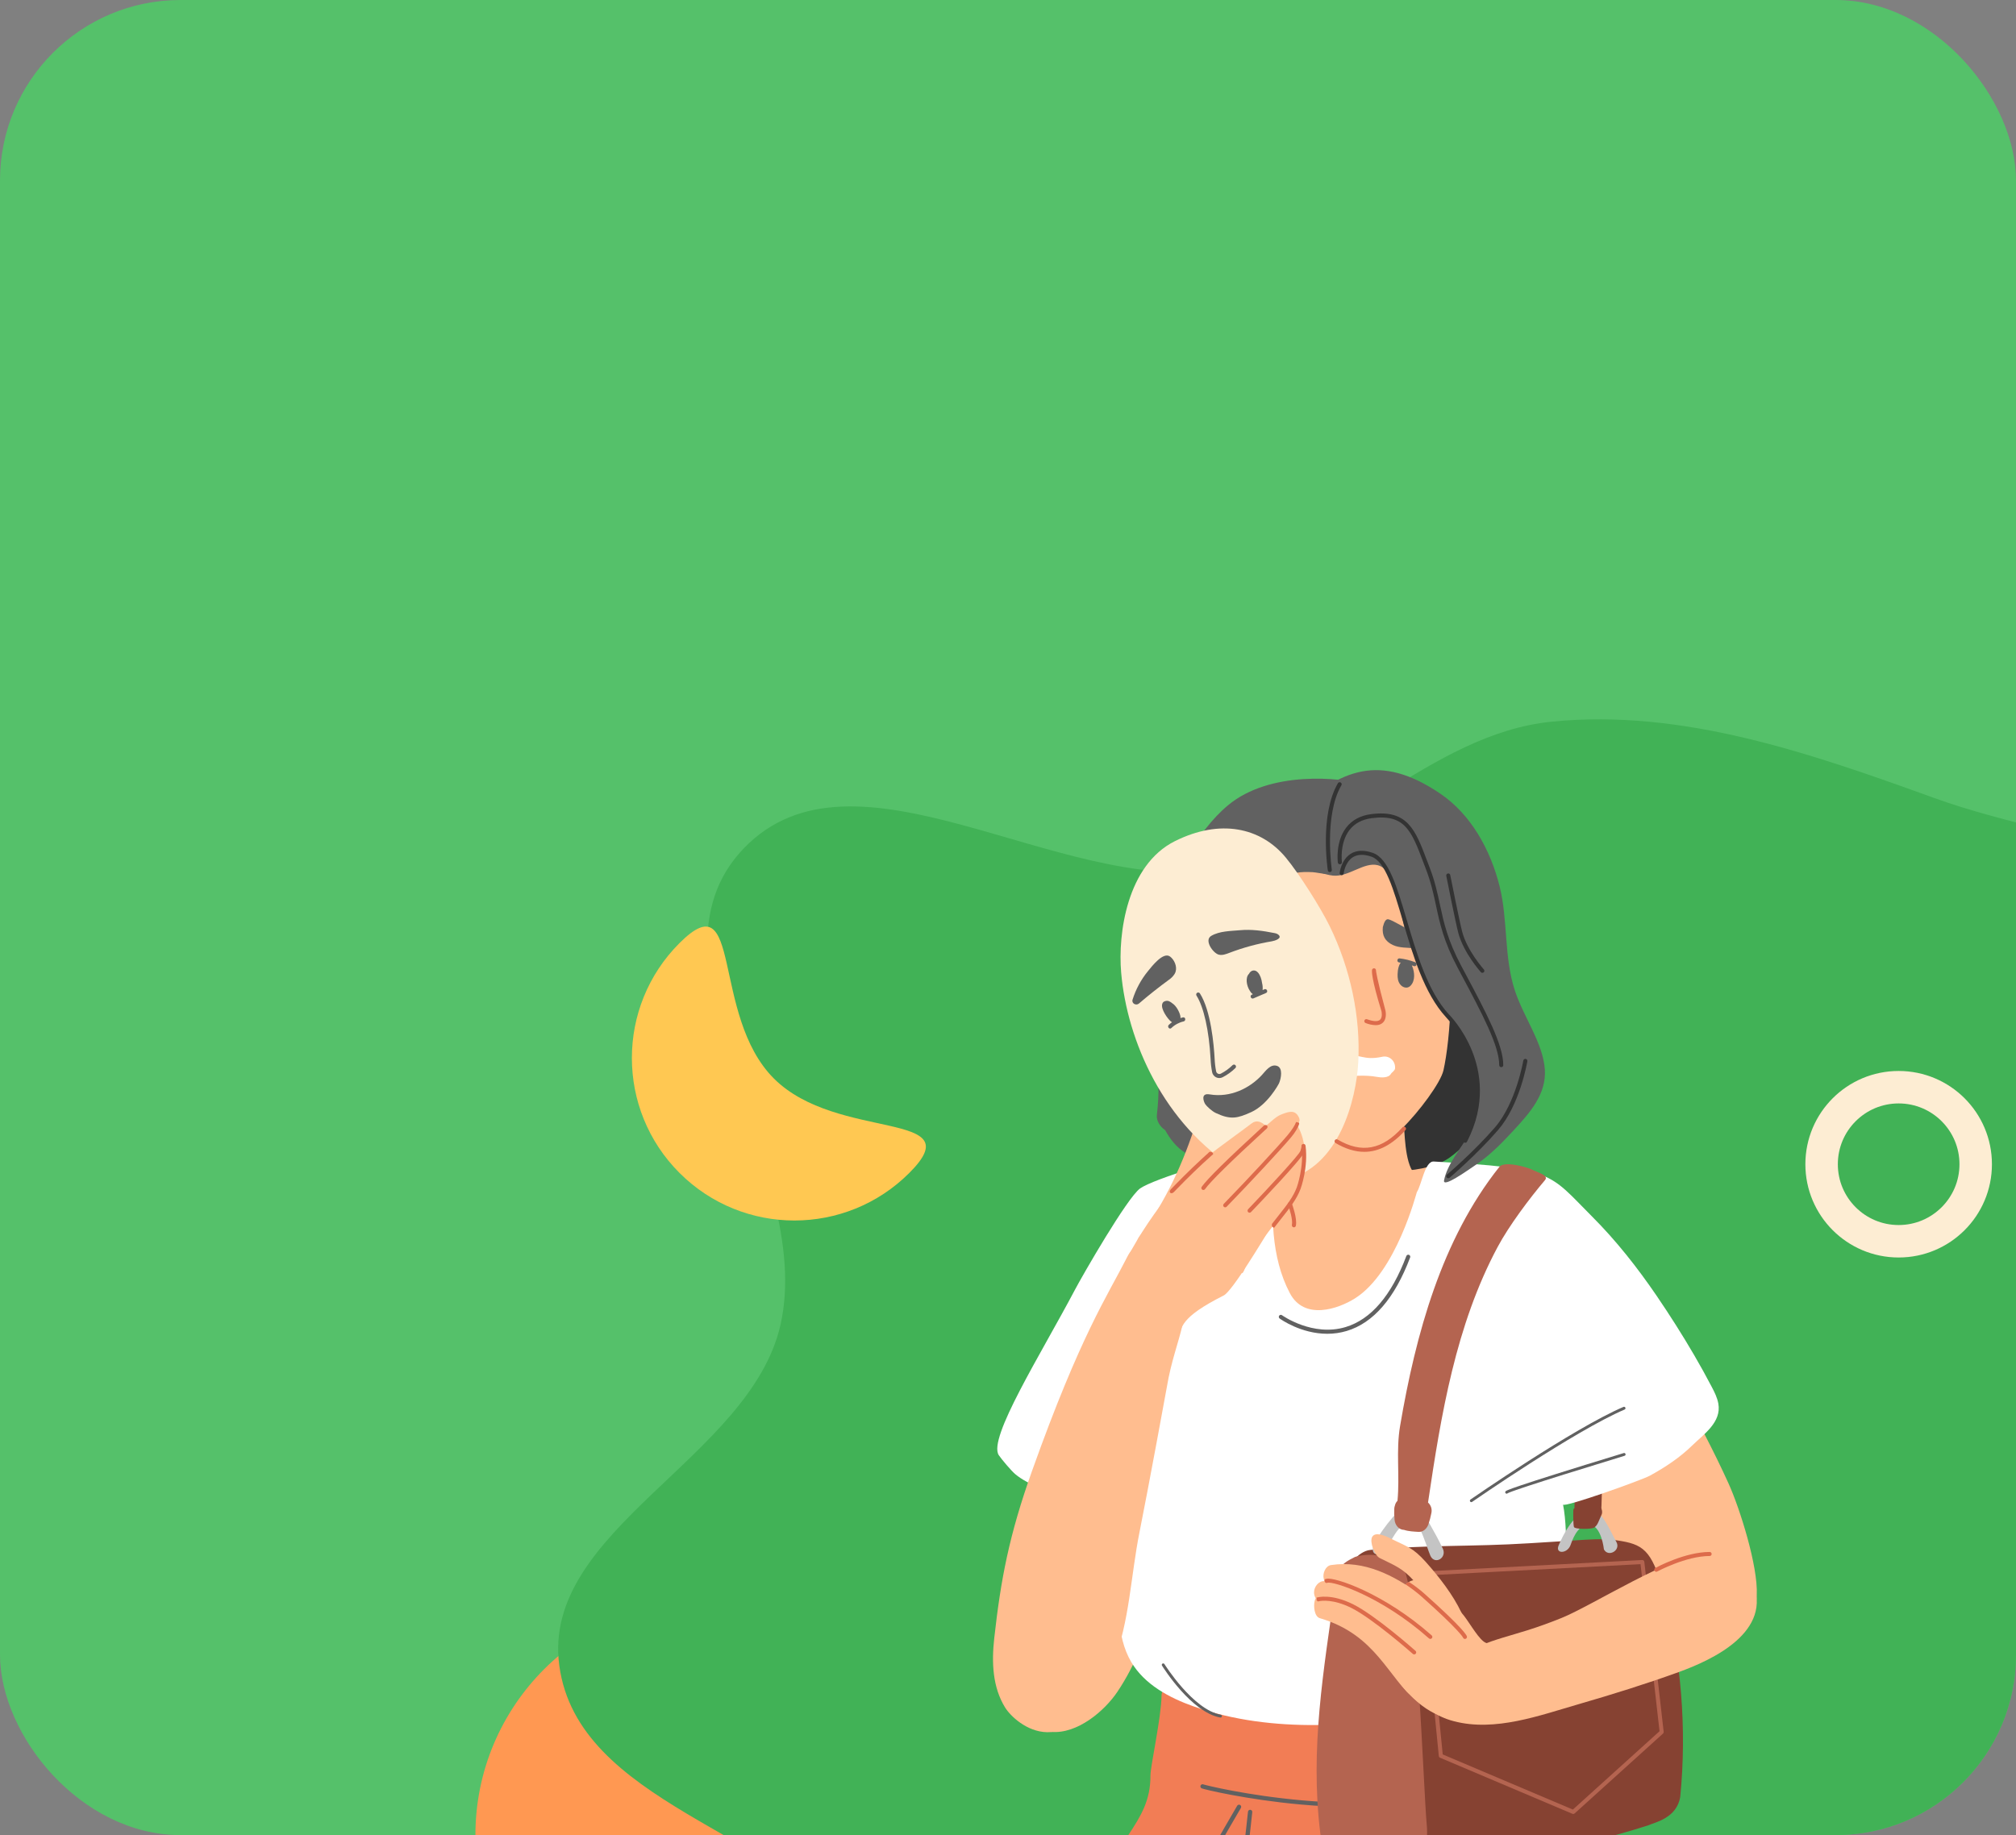 <svg width="335" height="305" viewBox="0 0 335 305" fill="none" xmlns="http://www.w3.org/2000/svg">
<rect x="0" y="0" width="335" height="305" fill="#808080" stroke="none"/>
<g clip-path="url(#clip0)">
<rect width="335" height="305" rx="30" fill="#55C16A"/>
<path d="M157 305C157 326.539 139.539 344 118 344C96.461 344 79 326.539 79 305C79 283.461 96.461 266 118 266C139.539 266 157 283.461 157 305Z" fill="#FF9852"/>
<path fill-rule="evenodd" clip-rule="evenodd" d="M321.439 132.641C300.861 125.201 279.647 117.767 257.875 119.942C237.427 121.984 222.497 141.365 202.196 144.551C175.953 148.668 141.967 121.839 123.582 141.013C105.037 160.354 135.598 194.016 129.702 220.155C124.683 242.408 89.854 254.257 92.943 276.859C96.056 299.635 129.245 304.396 143.662 322.301C156.164 337.828 153.484 365.811 171.475 374.396C190.097 383.282 211.153 365.225 231.767 364.343C248.945 363.608 265.255 368.721 282.424 369.648C307.333 370.993 336.714 386.503 356.309 371.065C374.874 356.438 369.029 325.687 368.202 302.066C367.514 282.424 349.114 265.611 351.936 246.16C356.152 217.102 395.427 195.275 387.809 166.918C381.267 142.566 345.152 141.214 321.439 132.641Z" fill="#41B256"/>
<g clip-path="url(#clip1)">
<path d="M260.213 202.42C259.888 201.674 259.473 200.97 258.979 200.323C256.328 196.93 250.345 196.388 246.22 195.419C235.332 192.883 224.035 192.646 213.049 194.722C209.938 195.313 206.572 195.206 203.609 196.332C199.497 197.895 198.666 202.249 197.308 205.647C195.619 209.879 194.176 214.206 192.986 218.605C187.904 237.42 187.147 257.325 193.407 275.998C195.655 282.705 197.429 290.409 205.946 292.883C213.478 295.069 222.12 293.53 229.644 292.078C236.819 290.695 240.611 287.617 244.369 282.176C252.331 270.651 256.98 257.609 259.413 244.365C261.18 234.746 262.96 224.718 262.295 214.831C262.059 211.296 261.878 206.143 260.213 202.42Z" fill="#FFBD8F"/>
<path d="M250.839 295.822C250.762 295.717 250.68 295.616 250.595 295.518C250.587 295.496 250.577 295.47 250.569 295.447C249.472 292.27 251.396 277.619 249.014 279.053C237.506 285.976 208.897 286.788 196.195 281.215C194.452 280.453 193.038 280.356 193.015 281.814C192.959 285.532 191.168 293.527 191.172 295.093C191.183 299.171 189.672 301.725 187.436 305.086C181.697 313.706 184.055 321.615 178.907 330.905C174.196 339.406 169.898 350.219 168.302 360.011H265.895C260.667 342.278 263.974 325.231 254.366 309.444C251.562 304.819 254.053 300.153 250.839 295.822Z" fill="#F27D55"/>
<path d="M205.888 201.391C206.031 198.814 204.253 195.862 201.686 196.739C189.907 200.763 186.689 203.741 182.26 216.038C176.589 231.782 170.657 257.259 168.009 273.651C167.129 279.106 167.508 287.198 174.691 287.845C178.994 288.231 183.526 284.393 185.683 281.176C191.837 272.009 193.515 260.062 196.36 249.501C198.409 241.893 199.966 234.161 201.022 226.353C201.558 222.392 202.116 218.349 202.241 214.351C202.343 211.025 202.068 207.376 203.983 204.425C204.741 203.261 205.791 203.168 205.888 201.391Z" fill="#FFBD8F"/>
<path d="M247.149 180.265C247.344 176.115 246.444 171.698 245.508 167.59C244.625 163.716 239.996 165.88 238.041 167.339C230.972 172.62 225.148 178.323 222.275 186.89C221.08 190.448 219.075 191.425 224.018 193.358C228.884 195.258 237.072 195.101 240.877 192.399C245.337 189.227 246.931 184.913 247.149 180.265Z" fill="#333333"/>
<path d="M229.954 133.722C229.667 132.798 229.118 131.977 228.373 131.359C227.949 130.888 227.399 130.547 226.789 130.376C222.711 129.201 211.041 128.051 204.084 133.821C201.428 136.017 199.35 138.921 197.531 141.77C195.611 144.809 193.942 148 192.54 151.311C190.99 154.921 189.792 158.672 188.962 162.512C188.864 162.974 188.859 163.451 188.949 163.915C188.878 164.624 189.005 165.339 189.316 165.98C192.106 171.963 193.031 178.61 192.241 185.276C192.124 186.27 192.748 187.239 193.618 187.84C194.456 189.341 195.495 190.714 197.03 191.646C197.689 192.044 198.411 192.327 199.165 192.485C199.567 192.746 199.989 192.975 200.427 193.17C203.542 194.549 206.794 194.427 209.879 193.051C210.89 192.6 211.455 191.449 211.488 190.368C213.54 190.113 215.509 189.225 216.799 187.685C217.918 186.358 218.14 184.5 216.799 183.2C215.87 182.304 214.158 181.993 212.937 182.591C212.358 181.674 211.372 180.995 210.201 181.102C209.698 181.148 209.193 181.158 208.689 181.132H208.617C208.387 181.088 208.156 181.041 207.928 180.982C207.701 180.923 207.447 180.847 207.207 180.766L207.183 180.758C207.371 177.535 206.949 174.307 205.939 171.241C206.307 167.262 207.162 163.342 208.486 159.572C211.451 154.655 215.226 149.909 218.176 144.989C221.897 144.271 224.399 142.296 227.339 139.902C229.19 138.402 230.667 136.136 229.954 133.722Z" fill="#616161"/>
<path d="M235.668 195.556C233.601 194.561 233.475 189.536 233.283 186.972C233.001 183.197 233.574 178.998 231.99 175.536C230.564 172.454 228.296 169.84 225.446 167.995C222.599 166.185 219.243 165.344 215.879 165.598C214.21 165.724 212.484 165.974 210.826 166.163C206.695 166.635 207.767 173.003 208.087 175.771C208.666 180.779 210.331 187.853 211.781 192.658C213.062 196.905 212.909 200.705 216.355 203.456C221.12 207.267 228.792 206.773 232.908 203.153C235.446 200.921 238.428 196.883 235.668 195.556Z" fill="#FFBD8F"/>
<path d="M239.408 152.135C239.439 152.066 239.471 152.001 239.498 151.922C240.237 149.969 239.561 147.621 238.112 146.184C237.554 145.65 236.819 145.339 236.047 145.311C236.01 145.272 235.972 145.233 235.932 145.197C231.605 141.274 225.765 139.578 220.02 140.677C214.657 141.701 209.787 145.471 207.418 150.382C204.958 155.497 204.67 161.289 205.198 166.852C205.752 172.68 207.197 178.481 210.881 183.156C213.038 185.899 216.165 188.612 219.526 189.654C221.967 190.406 225.192 191.17 227.731 190.558C229.686 190.069 231.473 189.062 232.904 187.642C235.896 184.7 239.403 179.919 239.861 177.89C240.982 172.932 242.075 159.82 239.408 152.135Z" fill="#FFBD8F"/>
<path d="M291.92 265.075C292.15 260.32 289.105 250.702 287.254 246.605C284.746 241.067 281.892 235.727 279 230.421C274.148 221.498 268.463 213.055 262.022 205.204C256.936 199.018 248.152 191.657 242.173 201.102C237.913 207.836 241.896 216.315 244.735 222.697C251.992 239.01 263.657 250.583 275.108 263.452C276.56 265.083 279.039 273.742 281.02 274.429C285.545 275.998 290.387 272.158 291.579 267.412C291.77 266.646 291.884 265.863 291.92 265.075Z" fill="#FFBD8F"/>
<path d="M262.363 215.055C261.644 212.258 257.317 213.445 258.037 216.247C260.888 227.372 262.099 238.854 261.631 250.33C261.514 253.219 266.001 253.213 266.116 250.33C266.586 238.451 265.322 226.568 262.363 215.055Z" fill="#864232"/>
<path d="M281.522 225.227C279.568 221.874 277.467 218.572 275.306 215.397C272.106 210.702 268.572 206.207 264.55 202.183C257.305 194.94 258.384 194.184 238.25 193.048C236.762 192.965 236.248 196.892 235.435 198.145C235.381 198.227 232.032 211.461 225.159 215.794C222.365 217.555 216.742 219.504 214.331 214.921C211.169 208.906 211.197 201.621 211.768 194.851C211.802 194.448 211.812 193.985 211.5 193.735C211.296 193.566 209.866 191.921 209.598 191.917C204.453 191.831 191.562 196.018 189.456 197.52C187.311 199.052 179.884 211.975 178.66 214.297C172.961 225.094 164.114 239.063 165.969 241.857C166.417 242.527 168.06 244.467 168.68 244.989C173.113 248.721 183.664 249.805 184.25 250.878C184.978 252.219 185.769 256.894 185.821 261.057C185.884 266.176 185.38 271.831 187.982 276.237C190.19 279.978 194.291 282.18 198.387 283.625C211.568 288.278 226.06 286.877 239.849 284.592C244.183 283.873 248.687 282.994 252.166 280.31C256.239 277.169 259.196 274.378 259.621 269.25C260.046 264.122 260.727 255.109 259.732 250.06C259.846 250.637 272.794 246.008 274.145 245.27C276.671 243.891 279.133 242.262 281.196 240.244C283.117 238.367 286.093 236.384 285.536 233.282C285.361 232.309 284.914 231.404 284.455 230.532C283.526 228.753 282.548 226.985 281.522 225.227Z" fill="white"/>
<path d="M228.363 143.136C228.443 143.121 228.522 143.1 228.599 143.072C228.523 143.098 228.444 143.119 228.363 143.136Z" fill="#EAF4F3"/>
<path d="M227.915 143.312C227.983 143.28 228.048 143.242 228.108 143.197C228.039 143.245 227.977 143.277 227.915 143.312Z" fill="#EAF4F3"/>
<path d="M256.704 177.717C256.386 173.316 253.194 169.099 251.722 164.616C249.892 159.043 250.601 153.011 249.201 147.348C247.694 141.263 244.435 135.376 239.366 131.931C229.312 125.101 222.691 127.818 214.925 135.132C214.154 135.857 214.438 137.083 213.934 138.028C211.805 142.018 218.586 145.217 221.471 145.526C224.096 145.806 226.644 143.214 228.948 143.801C232.265 144.647 232.754 152.653 233.686 155.365C234.919 158.956 236.537 162.34 238.311 165.672C239.995 168.837 243.231 171.233 244.429 174.659C246.156 179.607 246.403 184.737 243.935 188.836C242.594 191.061 240.417 193.676 239.96 196.189C239.723 197.494 243.83 194.537 244.849 193.865C247.348 192.215 249.297 190.281 251.473 187.921C254.214 184.96 257 181.843 256.704 177.717Z" fill="#616161"/>
<path d="M220.356 138.611C218.733 136.661 216.247 134.943 214.86 134.767C209.736 134.118 205.918 137.706 203.457 141.608C200.112 146.894 198.32 152.903 197.065 158.929C195.963 164.21 193.929 171.001 196.955 175.996C200.246 181.428 207.948 186.278 214.731 184.975C215.125 184.9 215.535 184.79 215.803 184.497C216.425 183.804 215.758 182.753 215.074 182.118C213.022 180.201 210.613 178.607 208.908 176.404C207.838 175.022 207.075 173.427 206.672 171.727C206.268 170.026 206.232 168.259 206.567 166.544C207.185 163.51 208.925 160.875 210.275 158.116C211.644 155.317 210.209 151.696 211.681 148.946C213.326 145.872 213.783 144.729 218.123 144.958C219.101 145.009 222.466 145.928 222.064 144.453C221.705 143.133 221.62 140.129 220.356 138.611Z" fill="#616161"/>
<path d="M231.815 177.597C231.927 176.342 230.866 175.388 229.705 175.638C226.507 176.323 226.054 175.101 223.63 175.504C221.39 175.879 220.661 176.418 219.518 177.784C219.064 178.328 219.191 179.978 219.746 179.612C219.768 179.612 225.095 178.292 228.798 178.982C229.439 179.101 230.75 179.224 231.157 178.437C231.234 178.295 231.786 177.927 231.815 177.597Z" fill="white"/>
<path d="M198.833 186.319C196.767 192.992 193.61 199.952 189.354 205.482C188.6 206.461 189.086 207.285 190.061 207.852C191.24 208.541 192.432 208.013 193.186 207.031C197.67 201.181 201.075 194.578 203.241 187.531C204.111 184.717 199.702 183.513 198.833 186.319Z" fill="#FFBD8F"/>
<path d="M220.965 153.952C219.465 150.882 215.902 145.234 213.655 142.524C209.499 137.508 202.746 136.054 195.238 139.8C187.254 143.785 185.751 155.21 186.302 161.628C187.277 172.995 193.407 186.932 205.531 194.404C207.79 195.798 210.788 196.628 213.553 196.046C222.527 194.154 225.362 182.716 225.7 176.615C226.12 169.047 224.407 160.995 220.965 153.952Z" fill="#FDEDD3"/>
<path d="M193.913 230.437C195.284 222.209 198.811 217.767 195.512 212.381C193.982 209.885 193.049 207.979 190.486 207.582C189.269 207.393 188.431 206.668 187.289 208.953C183.994 215.441 179.556 221.883 171.517 244.408C167.672 255.181 166.304 262.489 165.216 272.255C164.761 276.323 164.936 280.402 167.007 283.778C168.721 286.572 177.944 294.437 185.011 276.376C187.708 269.481 187.9 261.89 189.351 254.663C190.839 247.235 193.815 231.015 193.913 230.437Z" fill="#FFBD8F"/>
<path d="M210.591 200.468C209.694 198.724 208.517 196.904 207.022 195.639C205.089 194.01 202.33 192.823 199.847 193.544C197.686 194.171 196.275 196.128 194.856 197.828C191.939 201.318 189.397 205.105 187.271 209.126C186.829 209.964 186.711 210.936 186.94 211.856C186.708 214.907 188.481 217.696 191.285 218.897C193.162 219.702 195.197 224.499 195.734 222.667C196.342 220.601 196.021 219.009 203.35 215.309C204.782 214.587 209.932 205.967 210.992 204.253C212.49 201.824 211.852 202.91 210.591 200.468Z" fill="#FFBD8F"/>
<path d="M215.74 185.529C215.134 184.481 214.236 184.709 212.946 185.216C211.945 185.61 211.195 186.467 210.345 187.123C209.604 186.453 208.823 186.077 207.994 186.708C204.425 189.421 200.199 192.207 197.028 195.392C196.504 195.92 196.705 196.734 196.736 197.303C196.569 197.483 196.42 197.679 196.291 197.889C194.52 200.768 197.131 205.266 199.169 207.331C199.605 207.772 200.097 208.153 200.633 208.465C200.769 208.868 200.955 209.252 201.185 209.609C202.098 211 203.927 211.468 205.321 210.648C206.338 211.436 206.305 212.304 206.895 210.741C208.415 206.717 214.465 201.014 215.948 197.099C217.307 193.511 217.07 189.515 215.582 187.064C215.886 186.399 216.147 186.234 215.74 185.529Z" fill="#FFBD8F"/>
<path d="M235.194 159.945C234.353 159.612 233.471 159.391 232.572 159.287C232.142 159.238 232.059 159.906 232.49 159.958C232.579 159.969 232.666 159.985 232.758 159.997C232.671 160.113 232.597 160.238 232.537 160.37C232.387 160.733 232.296 161.119 232.269 161.511C232.208 162.096 232.213 162.718 232.443 163.244C232.799 164.061 233.771 164.5 234.421 163.798C235.186 162.973 235.08 161.606 234.674 160.611C234.666 160.59 234.657 160.57 234.649 160.55C234.641 160.529 234.615 160.478 234.598 160.445C234.714 160.485 234.832 160.524 234.949 160.57C235.336 160.725 235.604 160.103 235.194 159.945Z" fill="#616161"/>
<path d="M239.835 157.267C239.565 157.013 239.256 156.803 238.92 156.645C237.533 155.974 235.993 155.391 234.585 154.774C233.844 154.448 231.368 152.905 230.697 152.79C230.295 152.72 230.015 153.174 229.786 154.087C229.652 155.462 230.117 156.442 231.471 157.071C232.543 157.572 233.913 157.49 235.057 157.608L239.147 158.033C239.334 158.07 239.528 158.055 239.707 157.99C240.139 157.789 240.068 157.517 239.835 157.267Z" fill="#616161"/>
<path d="M273.892 261.77C273.846 261.77 273.8 261.756 273.762 261.731C273.723 261.706 273.693 261.67 273.674 261.627C273.649 261.57 273.648 261.504 273.67 261.446C273.693 261.387 273.738 261.339 273.795 261.314C274.177 261.146 283.191 257.215 287.96 259.452C287.99 259.464 288.018 259.482 288.041 259.505C288.064 259.528 288.083 259.555 288.095 259.585C288.107 259.616 288.113 259.648 288.112 259.681C288.111 259.713 288.103 259.746 288.09 259.775C288.076 259.805 288.056 259.831 288.032 259.853C288.007 259.875 287.979 259.891 287.948 259.901C287.917 259.911 287.884 259.915 287.851 259.912C287.819 259.909 287.787 259.899 287.759 259.884C283.183 257.738 274.085 261.709 273.988 261.749C273.958 261.763 273.925 261.769 273.892 261.77Z" fill="#515151"/>
<path d="M226.706 191.44C225.173 191.44 223.585 190.95 221.928 189.975C221.89 189.953 221.856 189.923 221.83 189.888C221.803 189.852 221.784 189.812 221.773 189.769C221.761 189.727 221.759 189.682 221.765 189.638C221.771 189.595 221.786 189.552 221.808 189.514C221.83 189.476 221.86 189.443 221.895 189.416C221.93 189.389 221.971 189.37 222.013 189.359C222.056 189.348 222.101 189.345 222.144 189.351C222.188 189.357 222.23 189.372 222.268 189.394C226.263 191.747 229.691 191.102 233.053 187.365C233.083 187.332 233.119 187.305 233.159 187.286C233.198 187.267 233.242 187.256 233.286 187.254C233.33 187.252 233.374 187.258 233.416 187.273C233.457 187.288 233.496 187.31 233.529 187.34C233.561 187.37 233.588 187.405 233.607 187.445C233.626 187.485 233.637 187.528 233.639 187.573C233.642 187.617 233.635 187.661 233.621 187.703C233.606 187.744 233.583 187.783 233.553 187.815C231.376 190.235 229.111 191.44 226.706 191.44Z" fill="#DD6B4B"/>
<path d="M210.601 187.416C210.624 187.359 210.63 187.298 210.619 187.238C210.608 187.178 210.581 187.123 210.54 187.078C210.523 187.054 210.501 187.035 210.475 187.021C210.408 186.996 210.336 186.986 210.264 186.991C210.192 186.995 210.122 187.016 210.058 187.05C209.947 187.15 209.839 187.252 209.729 187.353C203.998 192.613 200.613 195.937 199.688 197.254C199.637 197.327 199.618 197.417 199.633 197.504C199.648 197.591 199.697 197.669 199.769 197.72C199.841 197.772 199.931 197.792 200.018 197.778C200.106 197.764 200.184 197.716 200.236 197.645C201.141 196.373 204.488 193.077 210.183 187.853C210.325 187.719 210.534 187.583 210.601 187.416Z" fill="#DD6B4B"/>
<path d="M225.55 300.354C222.151 300.354 218.942 300.169 216.14 299.916C207.141 299.105 200.008 297.388 199.677 297.227C199.591 297.187 199.525 297.114 199.493 297.025C199.461 296.936 199.465 296.837 199.506 296.752C199.546 296.666 199.619 296.6 199.708 296.568C199.797 296.536 199.895 296.54 199.981 296.581C200.36 296.715 207.26 298.419 216.407 299.227C224.649 299.955 236.487 300.085 246.085 296.573C246.129 296.556 246.175 296.549 246.222 296.551C246.269 296.553 246.315 296.564 246.357 296.584C246.4 296.604 246.438 296.632 246.47 296.666C246.502 296.701 246.526 296.741 246.542 296.785C246.558 296.829 246.566 296.876 246.564 296.923C246.562 296.97 246.551 297.016 246.531 297.058C246.511 297.101 246.483 297.139 246.449 297.171C246.414 297.202 246.374 297.227 246.33 297.243C239.823 299.623 232.313 300.354 225.55 300.354Z" fill="#616161"/>
<path d="M228.592 170.388C228.022 170.367 227.46 170.247 226.93 170.035C226.846 170.005 226.777 169.943 226.739 169.862C226.701 169.781 226.697 169.688 226.727 169.604C226.757 169.52 226.819 169.451 226.9 169.413C226.981 169.375 227.074 169.371 227.158 169.401C228.21 169.786 228.957 169.817 229.319 169.489C229.763 169.087 229.587 168.199 229.559 168.066C227.847 162.535 227.976 161.419 227.981 161.283C227.979 161.237 227.987 161.19 228.004 161.147C228.021 161.104 228.046 161.065 228.079 161.032C228.112 160.999 228.151 160.973 228.195 160.956C228.238 160.939 228.284 160.932 228.331 160.933C228.377 160.935 228.423 160.947 228.464 160.967C228.506 160.987 228.543 161.016 228.573 161.051C228.603 161.087 228.626 161.128 228.639 161.173C228.653 161.217 228.657 161.264 228.651 161.31C228.651 161.342 228.738 162.446 230.193 167.845C230.193 167.857 230.202 167.87 230.206 167.884C230.221 167.94 230.552 169.28 229.769 169.988C229.482 170.255 229.087 170.388 228.592 170.388Z" fill="#DD6B4B"/>
<path d="M243.479 189.932C243.421 189.932 243.364 189.917 243.314 189.889C243.264 189.861 243.221 189.82 243.191 189.771C243.161 189.721 243.145 189.665 243.143 189.607C243.14 189.55 243.153 189.492 243.18 189.441C245.67 184.626 245.943 179.735 243.984 174.905C243.115 172.739 241.854 170.752 240.265 169.043C236.656 165.113 234.777 158.725 233.117 153.09C231.552 147.77 230.199 143.174 227.897 142.383C226.628 141.946 225.586 141.98 224.799 142.477C223.499 143.302 223.284 145.138 223.282 145.159C223.277 145.203 223.263 145.246 223.242 145.285C223.221 145.324 223.192 145.358 223.158 145.386C223.123 145.414 223.084 145.434 223.041 145.447C222.999 145.459 222.954 145.463 222.91 145.458C222.866 145.454 222.824 145.44 222.785 145.419C222.746 145.398 222.712 145.369 222.684 145.335C222.656 145.3 222.635 145.26 222.623 145.218C222.611 145.175 222.607 145.131 222.611 145.087C222.622 144.998 222.867 142.907 224.437 141.912C225.405 141.296 226.642 141.241 228.114 141.748C230.745 142.654 232.136 147.403 233.762 152.903C235.4 158.468 237.257 164.776 240.748 168.577C240.831 168.659 243.079 170.892 244.597 174.63C246 178.088 246.996 183.517 243.771 189.754C243.743 189.807 243.701 189.851 243.649 189.883C243.598 189.914 243.539 189.931 243.479 189.932Z" fill="#333333"/>
<path d="M255.606 358.659C255.338 358.659 255.258 358.39 255.137 357.972C255.011 357.531 254.818 356.781 254.562 355.745C253.827 352.764 252.626 347.601 250.993 340.398C246.646 321.231 239.791 302.587 239.722 302.402C239.695 302.314 239.703 302.22 239.743 302.138C239.784 302.056 239.854 301.993 239.94 301.961C240.025 301.929 240.12 301.932 240.204 301.967C240.288 302.003 240.355 302.07 240.392 302.154C240.46 302.34 247.331 321.026 251.689 340.247C254.998 354.839 255.738 357.56 255.902 358.048C255.952 358.106 255.981 358.177 255.987 358.252C255.997 358.346 255.971 358.44 255.914 358.515C255.857 358.59 255.773 358.64 255.68 358.655C255.655 358.658 255.631 358.659 255.606 358.659Z" fill="#616161"/>
<path d="M279.202 298.68C280.323 287.46 279.394 275.279 276.342 264.387C274.454 257.495 272.948 256.643 268.701 256.016C266.279 255.657 263.875 255.881 261.445 256.038L254.176 256.492C244.407 257.101 237.462 256.721 227.715 257.604C225.649 257.791 223.679 260.533 223.19 262.372C222.887 263.513 223.065 263.814 223.165 264.66C223.86 277.805 224.256 290.977 225.249 304.107C225.617 308.963 230.679 308.935 231.952 309C246.164 309.668 260.379 307.759 273.912 303.366C275.093 302.85 278.599 302.163 279.202 298.68Z" fill="#864232"/>
<path d="M232.994 260.341C229.345 257.299 225.152 258.777 225.149 258.777C222.602 260.023 222.32 260.646 221.897 263.693C219.964 277.58 217.662 290.53 219.391 304.682C219.793 307.999 221.949 308.169 222.398 308.269C225.078 308.889 227.825 309.175 230.576 309.12C233.525 308.961 237.689 309.791 237.088 303.346C236.517 297.24 235.443 262.383 232.994 260.341Z" fill="#B46450"/>
<path d="M261.427 301.491C261.381 301.491 261.336 301.482 261.293 301.464L239.289 292.138C239.234 292.114 239.187 292.076 239.152 292.027C239.117 291.978 239.095 291.921 239.089 291.862L236.104 261.564C236.1 261.519 236.105 261.473 236.119 261.43C236.132 261.387 236.155 261.347 236.184 261.312C236.214 261.278 236.25 261.25 236.291 261.23C236.332 261.21 236.376 261.198 236.422 261.195L272.885 259.28C272.971 259.275 273.055 259.303 273.121 259.359C273.186 259.414 273.228 259.493 273.238 259.578L276.455 287.834C276.461 287.887 276.455 287.941 276.436 287.991C276.417 288.041 276.386 288.085 276.347 288.121L261.655 301.4C261.593 301.457 261.512 301.49 261.427 301.491ZM239.738 291.593L261.362 300.757L275.766 287.735L272.608 259.97L236.815 261.847L239.738 291.593Z" fill="#B46450"/>
<path d="M239.74 257.357C238.963 255.755 238.542 254.992 237.669 253.451C237.065 252.386 236.251 250.939 235.023 250.592C233.661 250.209 232.294 251.173 231.413 252.202C230.326 253.475 229.063 255.165 228.329 256.713C227.596 258.261 228.917 258.913 230.072 257.699C230.535 257.216 231.665 254.937 232.464 254.097C233.712 252.784 235.063 252.612 235.977 254.209C236.555 255.219 237.452 258.098 237.7 258.601C238.456 260.145 240.492 258.903 239.74 257.357Z" fill="#C4C4C4"/>
<path d="M268.612 256.317C267.942 255.089 267.359 253.769 266.577 252.606C266.022 251.784 265.2 251.069 264.143 251.093C261.681 251.149 259.735 255.117 258.998 256.86C258.398 258.273 260.353 258.276 260.944 256.879C261.177 256.329 261.98 253.421 264.027 253.411C266.105 253.4 266.526 257.52 266.526 257.52C267.264 258.878 269.344 257.675 268.612 256.317Z" fill="#C4C4C4"/>
<path d="M244.489 249.659C244.439 249.659 244.389 249.642 244.349 249.612C244.308 249.581 244.278 249.539 244.264 249.491C244.249 249.442 244.249 249.391 244.266 249.343C244.282 249.295 244.314 249.253 244.355 249.225C244.524 249.108 261.447 237.387 269.784 233.828C269.842 233.806 269.906 233.807 269.962 233.831C270.019 233.855 270.064 233.9 270.089 233.957C270.113 234.013 270.114 234.077 270.093 234.135C270.071 234.193 270.028 234.24 269.972 234.266C261.678 237.806 244.796 249.499 244.626 249.616C244.586 249.645 244.538 249.66 244.489 249.659Z" fill="#616161"/>
<path d="M250.36 248.256C250.303 248.256 250.248 248.236 250.206 248.198C250.182 248.178 250.162 248.153 250.148 248.126C250.134 248.098 250.125 248.067 250.123 248.036C250.12 248.005 250.124 247.974 250.134 247.944C250.143 247.914 250.159 247.887 250.179 247.863C250.293 247.729 250.593 247.38 269.806 241.507C269.837 241.496 269.869 241.491 269.901 241.493C269.933 241.495 269.965 241.504 269.994 241.519C270.022 241.533 270.048 241.554 270.069 241.578C270.089 241.603 270.105 241.632 270.114 241.663C270.123 241.694 270.126 241.727 270.122 241.759C270.118 241.791 270.107 241.822 270.091 241.85C270.075 241.877 270.053 241.902 270.027 241.921C270.001 241.94 269.972 241.954 269.94 241.961C253.17 247.089 250.762 248.027 250.52 248.19C250.476 248.231 250.419 248.255 250.36 248.256Z" fill="#616161"/>
<path d="M202.807 285.457C202.792 285.458 202.778 285.458 202.764 285.457C197.964 284.584 193.301 277.165 193.104 276.85C193.083 276.824 193.068 276.793 193.06 276.761C193.052 276.728 193.051 276.694 193.056 276.661C193.062 276.629 193.075 276.597 193.093 276.569C193.112 276.542 193.136 276.518 193.165 276.5C193.193 276.483 193.225 276.471 193.258 276.466C193.291 276.462 193.325 276.464 193.357 276.473C193.389 276.482 193.419 276.498 193.445 276.52C193.47 276.541 193.491 276.568 193.506 276.598C193.553 276.673 198.255 284.152 202.845 284.989C202.905 284.998 202.959 285.029 202.997 285.077C203.034 285.124 203.052 285.184 203.047 285.245C203.042 285.305 203.013 285.361 202.968 285.401C202.923 285.441 202.864 285.463 202.804 285.461L202.807 285.457Z" fill="#616161"/>
<path d="M215.476 186.509C215.368 186.488 215.391 186.426 215.355 186.529C215.178 187.032 214.685 187.807 213.99 188.635C212.284 190.659 207.312 196.012 203.352 200.091C203.29 200.155 203.256 200.241 203.257 200.331C203.258 200.42 203.295 200.505 203.358 200.567C203.39 200.598 203.427 200.622 203.468 200.639C203.51 200.655 203.553 200.663 203.598 200.663C203.642 200.662 203.685 200.653 203.726 200.635C203.767 200.618 203.803 200.592 203.834 200.561C207.804 196.472 212.791 191.103 214.505 189.068C215.268 188.164 215.677 187.417 215.881 186.822C215.89 186.792 215.892 186.761 215.887 186.73C215.883 186.699 215.871 186.67 215.854 186.644C215.837 186.618 215.814 186.597 215.787 186.581C215.76 186.566 215.73 186.556 215.7 186.553C215.629 186.537 215.547 186.524 215.476 186.509Z" fill="#DD6B4B"/>
<path d="M254.505 194.358C254.01 194.09 250.005 192.855 249.143 193.947C239.56 206.004 235.254 221.722 232.654 237.002C231.95 241.135 232.622 245.245 232.222 249.439C232.01 249.647 231.863 249.913 231.8 250.204C231.728 250.391 231.689 250.588 231.685 250.788C231.685 250.908 231.685 251.027 231.685 251.147C231.664 251.491 231.673 251.836 231.714 252.178C231.722 252.312 231.726 252.454 231.737 252.591C231.809 253.433 232.407 254.252 233.315 254.273C234.079 254.527 234.977 254.556 235.728 254.604C236.495 254.654 237.119 254.041 237.35 253.369C237.564 252.748 237.733 252.112 237.855 251.467C237.923 251.153 237.908 250.826 237.81 250.52C237.711 250.214 237.534 249.939 237.296 249.723C239.461 235.103 241.908 220.246 248.871 207.236C250.755 203.715 254.171 199.156 256.73 196.145C257.429 195.312 255.559 194.915 254.505 194.358Z" fill="#B46450"/>
<path d="M265.966 250.415C265.221 249.236 263.497 249.792 262.47 250.45C261.98 250.764 261.477 250.45 261.442 250.999C261.415 251.44 261.415 253.346 261.54 253.779C261.665 254.213 264.527 254.166 264.909 253.892C265.342 253.582 265.495 253.222 265.692 252.764L266.15 251.713C266.315 251.34 266.18 250.756 265.966 250.415Z" fill="#864232"/>
<path d="M210.111 164.421L209.809 164.555C209.848 164.156 209.816 163.753 209.715 163.365C209.635 162.748 209.426 162.108 209.065 161.671C208.552 161.049 207.834 161.255 207.548 161.849C206.913 162.453 207.123 163.842 207.695 164.683C207.769 164.81 207.856 164.929 207.952 165.039C208.024 165.115 208.103 165.183 208.188 165.243L208.017 165.317C207.615 165.487 207.883 166.105 208.285 165.935L210.379 165.036C210.774 164.869 210.51 164.25 210.111 164.421Z" fill="#616161"/>
<path d="M196.583 169.092C196.437 169.124 196.293 169.165 196.152 169.209C196.161 169.159 196.165 169.109 196.164 169.059C196.143 168.483 195.528 167.189 194.8 166.75C194.671 166.64 194.53 166.544 194.379 166.466C194.18 166.348 193.943 166.311 193.718 166.361C193.669 166.374 193.62 166.389 193.573 166.407C193.476 166.432 193.387 166.48 193.313 166.548C193.239 166.616 193.184 166.701 193.151 166.796C192.792 167.66 194.089 169.424 194.615 169.807C194.66 169.84 194.708 169.868 194.758 169.893C194.569 170.027 194.39 170.175 194.222 170.336C193.911 170.632 194.321 171.165 194.636 170.872C195.205 170.322 195.913 169.938 196.685 169.763C197.1 169.669 197.008 168.998 196.583 169.092Z" fill="#616161"/>
<path d="M211.926 155.112L211.773 155.08C209.846 154.696 207.971 154.424 205.999 154.609C204.465 154.743 202.636 154.743 201.268 155.548C200.042 156.269 201.576 158.425 202.527 158.668C203.114 158.816 203.723 158.583 204.29 158.366C206.576 157.492 208.943 156.849 211.356 156.445C211.801 156.371 213.272 155.941 212.344 155.285C212.217 155.201 212.075 155.142 211.926 155.112Z" fill="#616161"/>
<path d="M195.167 161.904C195.25 161.769 195.315 161.624 195.359 161.472C195.61 160.61 195.139 159.511 194.433 158.984C193.285 158.127 191.374 160.654 190.748 161.417C189.606 162.815 188.741 164.419 188.2 166.141C187.998 166.782 188.79 167.192 189.257 166.792C190.865 165.41 192.548 164.081 194.257 162.83C194.618 162.584 194.927 162.269 195.167 161.904Z" fill="#616161"/>
<path d="M202.616 179.176C202.338 179.176 202.069 179.081 201.852 178.907C201.635 178.733 201.484 178.49 201.424 178.218C201.281 177.487 201.194 176.745 201.164 176C200.908 171.305 200.033 167.373 198.822 165.472C198.774 165.397 198.758 165.305 198.778 165.218C198.797 165.131 198.85 165.055 198.925 165.006C199.001 164.958 199.092 164.942 199.179 164.962C199.267 164.981 199.343 165.034 199.391 165.11C201.221 167.983 201.711 173.657 201.837 175.964C201.866 176.672 201.95 177.378 202.088 178.073C202.106 178.155 202.143 178.231 202.195 178.296C202.247 178.361 202.313 178.414 202.388 178.449C202.464 178.485 202.546 178.503 202.63 178.502C202.713 178.501 202.795 178.481 202.869 178.444C203.586 178.074 204.243 177.598 204.817 177.031C204.849 177 204.886 176.976 204.927 176.96C204.968 176.943 205.012 176.935 205.056 176.935C205.101 176.936 205.144 176.945 205.185 176.962C205.225 176.98 205.262 177.005 205.293 177.037C205.324 177.068 205.348 177.106 205.365 177.147C205.381 177.188 205.39 177.232 205.389 177.276C205.389 177.32 205.379 177.364 205.362 177.404C205.345 177.445 205.319 177.482 205.288 177.513C204.66 178.128 203.943 178.645 203.16 179.045C202.991 179.13 202.805 179.175 202.616 179.176Z" fill="#616161"/>
<path d="M242.843 268.038C241.502 265.108 239.051 261.975 236.91 259.587C234.727 257.16 233.89 257.114 231.071 255.698C230.204 255.26 228.524 254.515 228.012 255.446C227.559 256.266 228.403 258.514 229.275 258.954C231.822 260.235 233.016 260.587 234.985 262.777C235.41 263.249 235.7 264.16 235.985 265C231.562 261.799 226.726 259.292 221.187 260.117C220.249 260.251 219.739 261.52 219.966 262.397C220.001 262.534 220.051 262.666 220.113 262.792C219.163 262.693 218.356 263.711 218.356 264.641C218.351 264.992 218.447 265.337 218.633 265.634C218.56 265.768 218.504 265.91 218.466 266.058C218.23 266.965 218.408 268.684 219.321 268.95C228.741 271.697 230.666 278.957 235.374 282.654C236.044 283.178 235.508 282.628 236.137 282.52C236.573 282.84 236.716 282.922 236.783 282.977C238.494 284.288 237.722 281.592 237.587 280.49C237.333 278.479 237.595 276.436 238.346 274.554C238.492 274.491 238.627 274.407 238.748 274.306C238.999 274.083 239.192 273.804 239.312 273.49C239.431 273.177 239.474 272.84 239.435 272.507C239.753 272.029 240.108 271.577 240.497 271.155C240.93 271.248 241.383 271.175 241.765 270.95C242.637 270.401 243.265 268.956 242.843 268.038Z" fill="#FFBD8F"/>
<path d="M250.442 280.48L249.483 277.979C249.478 277.964 249.471 277.95 249.464 277.935C249.385 277.726 249.305 277.518 249.224 277.31C249.058 276.877 251.939 273.587 251.637 273.249C251.12 272.041 248.161 274.146 246.484 272.786C245.287 271.815 243.9 269.176 242.849 268.038C242.152 266.923 240.704 264.835 239.95 263.778C238.838 262.232 238.705 263.131 236.793 262.941C236.276 262.635 235.67 262.515 235.075 262.599C234.081 262.733 233.415 263.343 232.989 264.2C232.413 264.686 231.928 265.27 231.557 265.925C230.771 267.311 230.396 268.969 230.325 270.66C230.243 271.098 230.183 271.54 230.141 271.986C229.715 274.161 229.16 274.617 230.454 276.56C231.294 277.824 233.064 280.65 234.266 281.622C235.071 282.516 235.985 283.304 236.986 283.968C240.225 286.114 244.203 286.723 247.94 285.932C249.218 285.664 250.015 284.25 249.923 282.962C250.483 282.277 250.779 281.361 250.442 280.48Z" fill="#FFBD8F"/>
<path d="M243.755 271.972C243.704 271.792 243.126 270.605 236.706 264.885C235.898 264.167 235.036 263.511 234.128 262.923C233.95 263.013 233.871 263.013 233.749 263.135C233.654 263.23 233.656 263.269 233.569 263.336C234.511 263.958 235.41 264.644 236.259 265.388C242.433 270.888 243.075 272.095 243.116 272.179C243.139 272.244 243.182 272.3 243.238 272.339C243.295 272.378 243.362 272.4 243.431 272.399C243.461 272.4 243.492 272.396 243.522 272.387C243.608 272.363 243.68 272.306 243.724 272.228C243.768 272.15 243.779 272.058 243.755 271.972Z" fill="#DD6B4B"/>
<path d="M237.906 271.812C229.986 264.796 221.709 262.043 220.406 262.407L220.253 262.448C219.946 262.51 220.099 263.119 220.449 263.097C220.5 263.08 220.547 263.067 220.583 263.055C221.521 262.786 229.456 265.229 237.455 272.31C237.522 272.369 237.609 272.399 237.698 272.394C237.787 272.388 237.871 272.348 237.93 272.281C237.988 272.216 238.018 272.129 238.014 272.042C238.009 271.954 237.97 271.871 237.906 271.812Z" fill="#DD6B4B"/>
<path d="M235.221 274.381C234.953 274.139 228.487 268.436 224.819 266.624C221.268 264.868 219.055 265.442 218.748 265.536L218.756 265.549C218.808 265.67 218.811 265.805 218.764 265.928C218.814 266.014 218.882 266.087 218.965 266.142C219.001 266.158 219.039 266.168 219.078 266.173L219.086 266.144C219.622 266.024 221.557 265.763 224.521 267.227C228.108 268.999 234.709 274.826 234.775 274.885C234.808 274.914 234.846 274.937 234.888 274.951C234.93 274.966 234.974 274.972 235.018 274.969C235.062 274.966 235.105 274.955 235.145 274.936C235.185 274.916 235.22 274.889 235.25 274.856C235.279 274.823 235.302 274.784 235.316 274.743C235.33 274.701 235.336 274.657 235.334 274.612C235.331 274.568 235.32 274.525 235.3 274.485C235.281 274.446 235.254 274.41 235.221 274.381Z" fill="#DD6B4B"/>
<path d="M212.189 177.148C211.091 176.807 210.312 178.004 209.679 178.683C207.65 180.886 204.426 182.472 201.01 181.891C199.441 181.623 200.03 183.13 200.266 183.501C200.48 183.836 201.392 184.708 202.073 185.007C204.54 186.16 205.672 185.849 207.907 184.843C210.614 183.619 212.444 180.265 212.546 180.02C212.879 179.253 213.231 177.471 212.189 177.148Z" fill="#616161"/>
<path d="M201.587 191.771C201.577 191.7 201.544 191.634 201.493 191.583C201.387 191.471 201.11 191.379 200.965 191.457C200.877 191.503 200.816 191.602 200.743 191.668L200.367 192.006C200.118 192.232 199.87 192.459 199.623 192.688C199.128 193.145 198.637 193.608 198.149 194.077C197.178 195.012 196.222 195.962 195.281 196.927C195.06 197.152 194.839 197.38 194.619 197.607C194.462 197.769 194.296 198.009 194.423 198.199C194.457 198.242 194.502 198.275 194.553 198.296C194.604 198.316 194.66 198.323 194.714 198.315C194.751 198.311 194.788 198.303 194.823 198.29C194.956 198.227 195.074 198.135 195.167 198.021L195.538 197.637C196.473 196.671 197.424 195.72 198.39 194.785C199.356 193.85 200.342 192.935 201.347 192.041C201.421 191.992 201.491 191.936 201.554 191.873C201.577 191.844 201.589 191.808 201.587 191.771Z" fill="#DD6B4B"/>
<path d="M216.365 190.242C216.285 190.284 216.273 190.408 216.231 190.789C216.192 190.952 216.146 191.119 216.089 191.294C215.855 191.983 210.648 197.586 207.409 200.968C207.347 201.03 207.31 201.113 207.305 201.2C207.301 201.288 207.329 201.374 207.385 201.442C207.416 201.477 207.453 201.505 207.496 201.525C207.538 201.544 207.584 201.555 207.63 201.556C207.677 201.556 207.723 201.548 207.766 201.53C207.809 201.512 207.848 201.485 207.88 201.451C209.298 199.976 216.388 192.532 216.727 191.505C216.782 191.338 216.829 191.175 216.861 191.017L216.81 190.941C216.658 190.926 216.591 190.569 216.542 190.463C216.532 190.459 216.368 190.241 216.365 190.242Z" fill="#DD6B4B"/>
<path d="M186.029 345.053C186.007 345.054 185.985 345.054 185.964 345.053C185.87 345.035 185.788 344.981 185.734 344.903C185.68 344.825 185.66 344.729 185.677 344.635C185.691 344.559 187.13 336.881 190.135 329.086C193.141 321.29 205.465 300.33 205.588 300.114C205.637 300.034 205.716 299.976 205.807 299.954C205.898 299.931 205.994 299.945 206.074 299.993C206.155 300.041 206.214 300.118 206.238 300.208C206.263 300.299 206.251 300.395 206.205 300.477C206.08 300.686 193.784 321.6 190.802 329.338C187.819 337.076 186.394 344.684 186.378 344.763C186.362 344.844 186.319 344.917 186.255 344.97C186.192 345.023 186.112 345.052 186.029 345.053Z" fill="#616161"/>
<path d="M204.039 326.87C204.011 326.87 203.982 326.867 203.955 326.861C203.909 326.85 203.865 326.83 203.827 326.803C203.788 326.775 203.756 326.741 203.731 326.7C203.706 326.66 203.689 326.616 203.681 326.569C203.674 326.522 203.676 326.475 203.686 326.429C205.563 318.687 207.361 301.29 207.38 301.116C207.384 301.069 207.398 301.024 207.421 300.982C207.443 300.941 207.473 300.904 207.509 300.875C207.546 300.845 207.588 300.823 207.632 300.809C207.677 300.796 207.725 300.792 207.771 300.796C207.818 300.801 207.863 300.815 207.904 300.837C207.946 300.859 207.982 300.89 208.012 300.926C208.041 300.962 208.064 301.004 208.077 301.049C208.091 301.094 208.095 301.141 208.09 301.188C208.071 301.364 206.271 318.809 204.381 326.598C204.362 326.674 204.318 326.743 204.256 326.792C204.194 326.841 204.118 326.869 204.039 326.87Z" fill="#616161"/>
<path d="M215.008 203.984C214.984 203.984 214.961 203.982 214.938 203.977C214.894 203.968 214.853 203.95 214.816 203.925C214.78 203.899 214.748 203.867 214.724 203.83C214.7 203.792 214.683 203.751 214.676 203.707C214.668 203.663 214.668 203.618 214.678 203.575C214.856 202.732 214.276 200.873 214.029 200.228C214.013 200.186 214.006 200.142 214.008 200.098C214.01 200.054 214.02 200.01 214.038 199.97C214.057 199.93 214.083 199.894 214.115 199.864C214.148 199.834 214.186 199.81 214.227 199.795C214.269 199.779 214.313 199.772 214.357 199.774C214.401 199.775 214.445 199.786 214.485 199.804C214.525 199.823 214.561 199.849 214.591 199.881C214.621 199.914 214.645 199.952 214.66 199.993C214.698 200.095 215.591 202.51 215.337 203.713C215.322 203.789 215.281 203.857 215.221 203.907C215.16 203.956 215.085 203.983 215.008 203.984Z" fill="#DD6B4B"/>
<path d="M220.552 221.679C216.204 221.679 212.827 219.276 212.653 219.15C212.615 219.125 212.582 219.093 212.556 219.055C212.531 219.017 212.513 218.974 212.505 218.929C212.496 218.884 212.497 218.838 212.507 218.793C212.517 218.748 212.536 218.706 212.563 218.669C212.59 218.632 212.624 218.601 212.663 218.578C212.702 218.554 212.746 218.539 212.791 218.533C212.837 218.527 212.883 218.53 212.927 218.543C212.971 218.555 213.012 218.576 213.047 218.605C213.098 218.64 218.123 222.211 223.596 220.563C227.819 219.295 231.217 215.32 233.695 208.753C233.71 208.712 233.734 208.674 233.764 208.642C233.794 208.609 233.831 208.583 233.871 208.565C233.911 208.547 233.955 208.537 233.999 208.535C234.043 208.534 234.087 208.541 234.128 208.557C234.17 208.572 234.208 208.596 234.24 208.626C234.272 208.656 234.298 208.693 234.316 208.733C234.335 208.773 234.345 208.817 234.346 208.861C234.348 208.905 234.34 208.949 234.325 208.991C231.767 215.768 228.221 219.879 223.784 221.211C222.735 221.524 221.646 221.682 220.552 221.679Z" fill="#616161"/>
<path d="M249.464 177.368C249.374 177.368 249.289 177.333 249.226 177.269C249.163 177.206 249.127 177.121 249.127 177.031C249.127 173.812 246.332 168.561 242.793 161.916L242.212 160.826C239.895 156.467 239.251 153.449 238.629 150.539C238.227 148.647 237.807 146.69 236.924 144.392C236.776 144.003 236.631 143.624 236.491 143.255C234.54 138.104 233.467 135.266 227.958 135.978C226.34 136.187 225.089 136.853 224.241 137.957C222.589 140.103 222.981 143.237 222.985 143.268C222.997 143.357 222.973 143.447 222.918 143.518C222.864 143.59 222.783 143.636 222.694 143.648C222.606 143.66 222.516 143.636 222.444 143.582C222.373 143.527 222.326 143.447 222.314 143.358C222.296 143.224 221.88 139.924 223.702 137.55C224.663 136.297 226.065 135.538 227.87 135.31C233.902 134.531 235.183 137.906 237.12 143.016C237.254 143.383 237.401 143.762 237.551 144.151C238.454 146.498 238.876 148.48 239.286 150.398C239.899 153.268 240.531 156.235 242.805 160.509L243.385 161.6C246.969 168.326 249.799 173.641 249.799 177.025C249.8 177.069 249.792 177.114 249.775 177.155C249.759 177.197 249.734 177.235 249.703 177.267C249.672 177.299 249.635 177.324 249.594 177.341C249.552 177.359 249.508 177.368 249.464 177.368Z" fill="#333333"/>
<path d="M246.328 161.691C246.281 161.691 246.234 161.681 246.191 161.662C246.149 161.643 246.11 161.615 246.079 161.58C245.962 161.445 243.211 158.37 242.325 155.046C241.867 153.317 240.392 145.886 240.329 145.571C240.32 145.528 240.32 145.483 240.328 145.44C240.337 145.396 240.354 145.355 240.378 145.318C240.403 145.281 240.434 145.25 240.471 145.225C240.507 145.2 240.548 145.183 240.592 145.174C240.635 145.165 240.68 145.165 240.723 145.174C240.766 145.182 240.808 145.199 240.845 145.223C240.881 145.248 240.913 145.279 240.938 145.316C240.963 145.352 240.98 145.394 240.989 145.437C241.005 145.515 242.522 153.163 242.975 154.872C243.814 158.039 246.545 161.095 246.573 161.126C246.616 161.175 246.644 161.235 246.654 161.299C246.664 161.363 246.655 161.429 246.629 161.488C246.602 161.547 246.56 161.598 246.505 161.633C246.451 161.669 246.388 161.688 246.323 161.688L246.328 161.691Z" fill="#333333"/>
<path d="M220.975 144.945C220.895 144.945 220.817 144.916 220.756 144.863C220.695 144.81 220.655 144.737 220.643 144.658C220.587 144.284 219.292 135.403 222.312 130.188C222.333 130.147 222.362 130.111 222.397 130.082C222.432 130.053 222.473 130.031 222.516 130.018C222.56 130.005 222.606 130.002 222.651 130.007C222.697 130.012 222.74 130.027 222.78 130.05C222.819 130.073 222.854 130.103 222.881 130.14C222.908 130.177 222.928 130.218 222.939 130.263C222.949 130.307 222.951 130.353 222.943 130.398C222.935 130.443 222.919 130.486 222.894 130.524C219.99 135.541 221.296 144.474 221.309 144.557C221.322 144.645 221.3 144.735 221.247 144.807C221.194 144.879 221.115 144.927 221.026 144.941C221.01 144.943 220.993 144.945 220.975 144.945Z" fill="#333333"/>
<path d="M240.659 195.824C240.59 195.824 240.523 195.803 240.467 195.763C240.41 195.724 240.367 195.668 240.344 195.604C240.32 195.539 240.317 195.469 240.334 195.402C240.352 195.336 240.389 195.276 240.441 195.232C240.486 195.194 244.893 191.452 248.425 187.37C251.91 183.338 253.117 176.343 253.131 176.272C253.139 176.228 253.155 176.186 253.178 176.148C253.202 176.11 253.233 176.078 253.269 176.052C253.306 176.026 253.347 176.007 253.39 175.997C253.434 175.987 253.479 175.986 253.523 175.993C253.567 176.001 253.609 176.017 253.647 176.04C253.684 176.064 253.717 176.095 253.743 176.131C253.769 176.168 253.788 176.209 253.798 176.252C253.808 176.296 253.809 176.341 253.802 176.385C253.752 176.679 252.548 183.637 248.939 187.81C245.375 191.932 240.927 195.708 240.882 195.745C240.82 195.798 240.74 195.827 240.659 195.824Z" fill="#333333"/>
<path d="M291.209 262.793C290.013 259.933 287.107 258.199 283.391 258.267C277.802 258.369 264.639 266.825 259.49 268.909C250.588 272.513 248.871 271.56 240.405 276.203C234.531 279.423 235.095 284.369 241.597 286.074C248.453 287.871 255.846 285.111 262.404 283.217C267.96 281.607 273.484 279.887 278.933 277.914C284.534 275.885 294.729 271.206 291.209 262.793Z" fill="#FFBD8F"/>
<path d="M275.219 261.237C275.145 261.237 275.072 261.212 275.013 261.166C274.955 261.12 274.913 261.056 274.894 260.984C274.876 260.911 274.882 260.835 274.912 260.766C274.941 260.698 274.993 260.641 275.058 260.605C275.257 260.497 279.989 257.94 284.121 257.94C284.204 257.948 284.282 257.986 284.339 258.048C284.396 258.11 284.427 258.192 284.427 258.276C284.427 258.36 284.396 258.441 284.339 258.503C284.282 258.565 284.204 258.603 284.121 258.611C280.162 258.611 275.427 261.167 275.38 261.193C275.331 261.221 275.276 261.236 275.219 261.237Z" fill="#DD6B4B"/>
<path d="M216.944 190.415C216.939 190.371 216.924 190.329 216.902 190.29C216.88 190.251 216.851 190.218 216.816 190.191C216.781 190.163 216.741 190.143 216.698 190.132C216.655 190.12 216.61 190.117 216.566 190.123C216.522 190.128 216.48 190.143 216.441 190.165C216.403 190.187 216.369 190.216 216.342 190.251C216.315 190.286 216.295 190.326 216.283 190.369C216.272 190.412 216.268 190.457 216.274 190.501C216.715 193.953 215.505 197.3 215.493 197.332C214.889 198.952 213.868 200.241 212.455 202.027C212.112 202.459 211.744 202.923 211.356 203.427C211.346 203.561 211.35 203.696 211.369 203.829C211.426 203.889 211.491 203.942 211.561 203.986C211.591 204.003 211.618 204.024 211.642 204.048H211.731C212.177 203.465 212.596 202.936 212.982 202.449C214.38 200.687 215.483 199.295 216.124 197.572C216.179 197.423 217.407 194.035 216.944 190.415Z" fill="#DD6B4B"/>
</g>
<path d="M128.598 179.254C139.145 189.801 161.654 184.394 151.106 194.941C140.559 205.489 123.458 205.489 112.91 194.941C102.363 184.394 102.363 167.293 112.91 156.745C123.458 146.198 118.05 168.706 128.598 179.254Z" fill="#FFC852"/>
<path d="M328.303 193.5C328.303 200.571 322.571 206.303 315.5 206.303C308.429 206.303 302.697 200.571 302.697 193.5C302.697 186.429 308.429 180.697 315.5 180.697C322.571 180.697 328.303 186.429 328.303 193.5Z" stroke="#FDEDD3" stroke-width="5.395"/>
</g>
<defs>
<clipPath id="clip0">
<rect width="335" height="305" rx="30" fill="white"/>
</clipPath>
<clipPath id="clip1">
<rect width="126.932" height="232" fill="white" transform="translate(165 128)"/>
</clipPath>
</defs>
</svg>
